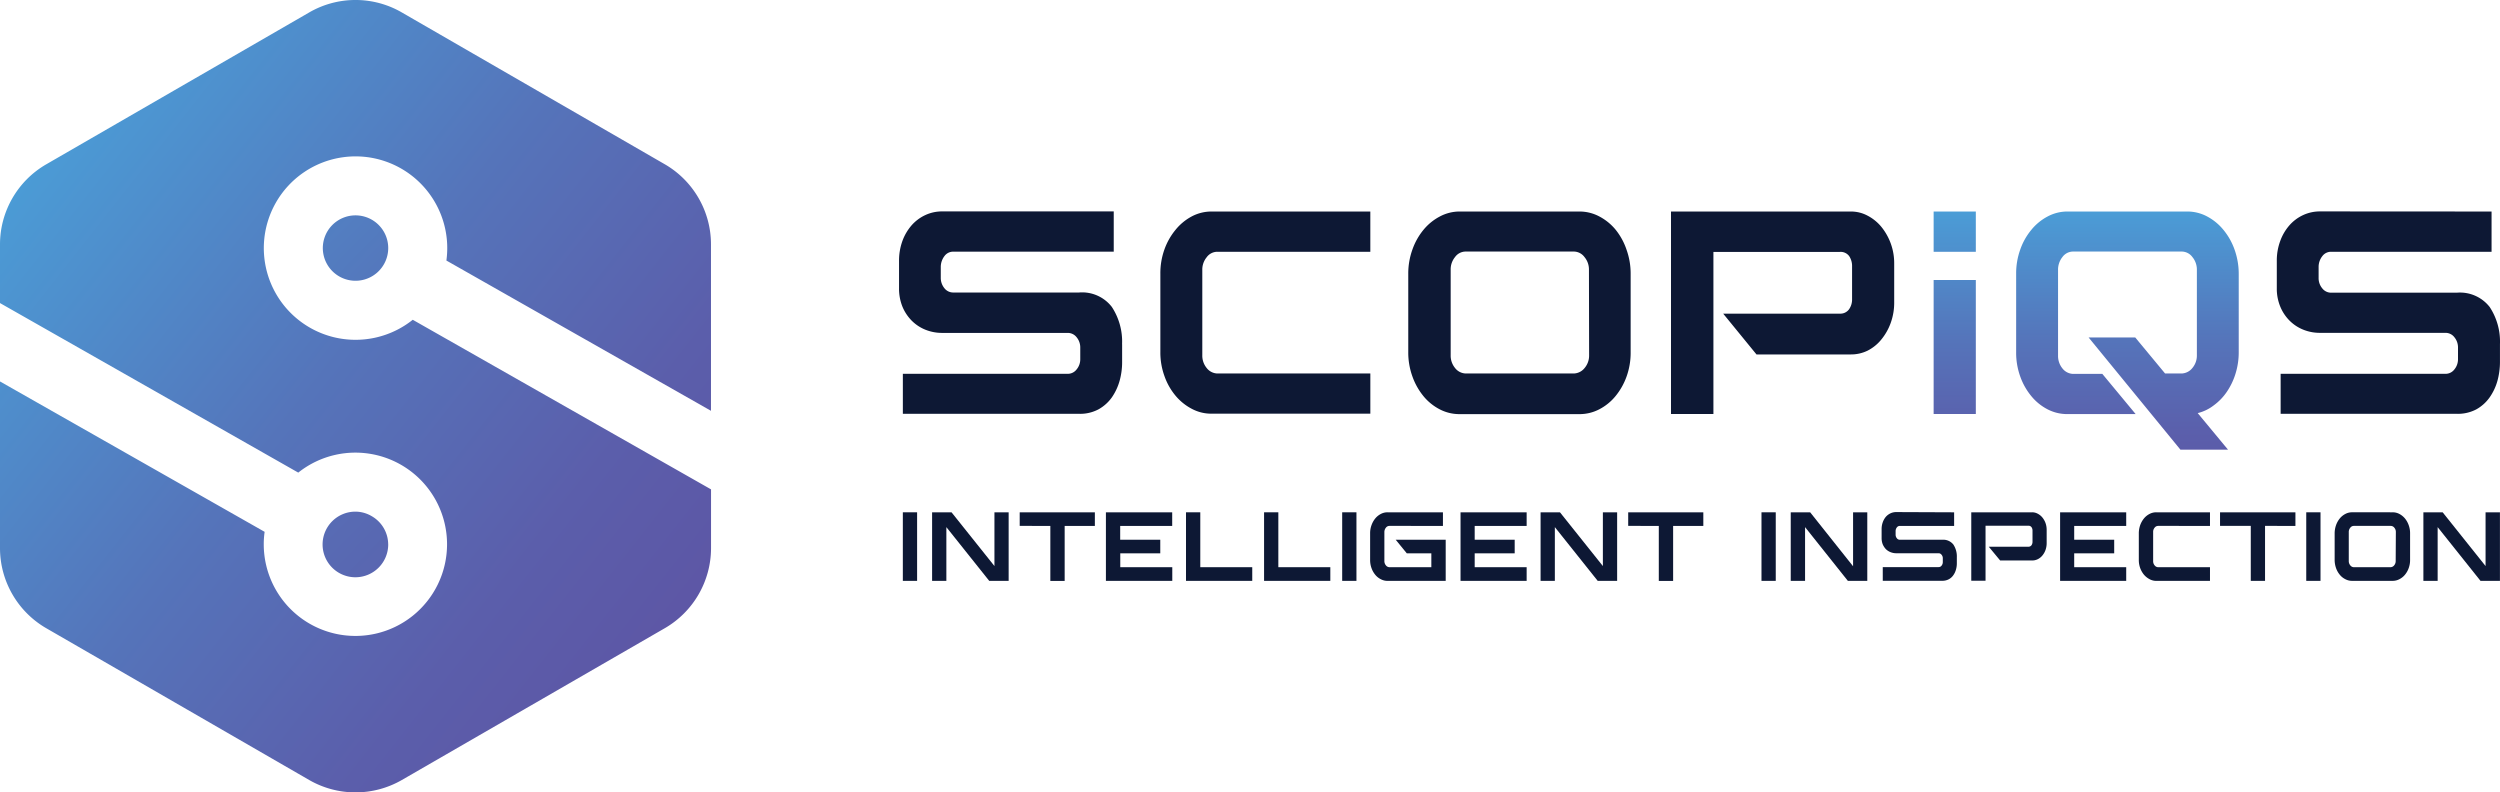 <svg xmlns="http://www.w3.org/2000/svg" xmlns:xlink="http://www.w3.org/1999/xlink" width="200" height="63.389" viewBox="0 0 200 63.389"><defs><linearGradient id="a" x1="0.5" y1="-0.016" x2="0.5" y2="1.412" gradientUnits="objectBoundingBox"><stop offset="0" stop-color="#4a9ed7"/><stop offset="0.06" stop-color="#4c98d3"/><stop offset="0.46" stop-color="#5574ba"/><stop offset="0.79" stop-color="#5b5eab"/><stop offset="1" stop-color="#5d56a5"/></linearGradient><linearGradient id="b" x1="0.5" y1="-0.013" x2="0.5" y2="1.2" xlink:href="#a"/><linearGradient id="c" x1="0.077" y1="0.131" x2="0.914" y2="0.861" xlink:href="#a"/><linearGradient id="d" x1="-5.209" y1="-5.066" x2="3.856" y2="3.769" xlink:href="#a"/><linearGradient id="e" x1="-2.965" y1="-2.867" x2="6.13" y2="5.969" xlink:href="#a"/></defs><g transform="translate(0 0)"><g transform="translate(0 0)"><path d="M348.31,38.1v3.22h3.375V38.1Zm0,5.476V54.3h3.375V43.576Z" transform="translate(-193.619 -21.178)" fill="url(#a)"/><path d="M380.65,41.164a5.187,5.187,0,0,0-.888-1.586,4.237,4.237,0,0,0-1.306-1.079,3.357,3.357,0,0,0-1.594-.4h-9.593a3.357,3.357,0,0,0-1.586.4,4.218,4.218,0,0,0-1.3,1.07,5.1,5.1,0,0,0-.888,1.585,5.639,5.639,0,0,0-.324,1.923v6.28a5.617,5.617,0,0,0,.324,1.932,5.152,5.152,0,0,0,.888,1.577,4.112,4.112,0,0,0,1.3,1.057,3.4,3.4,0,0,0,1.585.382h5.463l-2.665-3.215h-2.349a1.128,1.128,0,0,1-.848-.444,1.581,1.581,0,0,1-.346-1.013V42.781a1.617,1.617,0,0,1,.346-1.035,1.057,1.057,0,0,1,.848-.444h8.7a1.075,1.075,0,0,1,.857.444,1.572,1.572,0,0,1,.355,1.035V49.6a1.541,1.541,0,0,1-.355,1.013,1.146,1.146,0,0,1-.857.444h-1.332L372.7,48.177h-3.731l7.346,8.976h3.806l-2.425-2.927a3.415,3.415,0,0,0,1.292-.626,4.383,4.383,0,0,0,1.048-1.093,5.382,5.382,0,0,0,.688-1.448,5.711,5.711,0,0,0,.253-1.71V43.074A5.774,5.774,0,0,0,380.65,41.164Z" transform="translate(-201.879 -21.178)" fill="url(#b)"/><path d="M179.789,48.7V50.12a5.569,5.569,0,0,1-.2,1.506,4.441,4.441,0,0,1-.622,1.332,3.237,3.237,0,0,1-1.066.955,3.144,3.144,0,0,1-1.554.36h-14.1v-3.2h13.2a.888.888,0,0,0,.7-.351,1.266,1.266,0,0,0,.293-.844v-.888a1.275,1.275,0,0,0-.293-.844.888.888,0,0,0-.7-.346H165.377a3.588,3.588,0,0,1-1.332-.258,3.278,3.278,0,0,1-1.1-.733,3.5,3.5,0,0,1-.737-1.124,3.846,3.846,0,0,1-.266-1.466V42.042a4.606,4.606,0,0,1,.266-1.586,4,4,0,0,1,.737-1.261,3.331,3.331,0,0,1,1.1-.822,3.158,3.158,0,0,1,1.332-.293h13.741V41.3H166.274a.857.857,0,0,0-.693.346,1.439,1.439,0,0,0-.3.844v.888a1.3,1.3,0,0,0,.289.844.888.888,0,0,0,.7.346h10.068a3,3,0,0,1,2.625,1.15,5.036,5.036,0,0,1,.822,2.984Z" transform="translate(-90.019 -21.167)" fill="#0d1834"/><path d="M225.816,38.1v3.22H213.568a1.053,1.053,0,0,0-.848.444,1.554,1.554,0,0,0-.346,1.013V49.6a1.554,1.554,0,0,0,.346,1.013,1.119,1.119,0,0,0,.848.444h12.249v3.215H213.1a3.287,3.287,0,0,1-1.554-.382,4.264,4.264,0,0,1-1.306-1.048,5.019,5.019,0,0,1-.888-1.563,5.521,5.521,0,0,1-.333-1.932V43.074a5.645,5.645,0,0,1,.324-1.936,5.214,5.214,0,0,1,.888-1.572,4.237,4.237,0,0,1,1.283-1.066,3.358,3.358,0,0,1,1.586-.4Z" transform="translate(-116.19 -21.178)" fill="#0d1834"/><path d="M267.38,38.1a3.358,3.358,0,0,1,1.586.4,4.237,4.237,0,0,1,1.306,1.07,5.178,5.178,0,0,1,.866,1.6,5.657,5.657,0,0,1,.324,1.923v6.267a5.618,5.618,0,0,1-.324,1.932,5.236,5.236,0,0,1-.888,1.577,4.13,4.13,0,0,1-1.306,1.057,3.4,3.4,0,0,1-1.586.382h-9.58a3.4,3.4,0,0,1-1.586-.382,4.13,4.13,0,0,1-1.306-1.057A5.236,5.236,0,0,1,254,51.286a5.623,5.623,0,0,1-.329-1.932v-6.28A5.663,5.663,0,0,1,254,41.151a5.178,5.178,0,0,1,.888-1.586,4.237,4.237,0,0,1,1.306-1.066,3.358,3.358,0,0,1,1.586-.4Zm.746,4.659a1.541,1.541,0,0,0-.355-1.013,1.075,1.075,0,0,0-.857-.444h-8.656a1.053,1.053,0,0,0-.848.444,1.554,1.554,0,0,0-.346,1.013V49.6a1.554,1.554,0,0,0,.346,1.013,1.119,1.119,0,0,0,.848.444h8.669a1.146,1.146,0,0,0,.857-.444,1.541,1.541,0,0,0,.355-1.013Z" transform="translate(-141.01 -21.178)" fill="#0d1834"/><path d="M315.389,38.1a2.8,2.8,0,0,1,1.332.329,3.553,3.553,0,0,1,1.1.888,4.605,4.605,0,0,1,1.035,2.94v3.082a4.778,4.778,0,0,1-.28,1.674,4.467,4.467,0,0,1-.755,1.332,3.38,3.38,0,0,1-1.1.888,3,3,0,0,1-1.332.3h-7.55l-2.665-3.264H314.5a.857.857,0,0,0,.737-.338,1.363,1.363,0,0,0,.249-.83V42.5a1.43,1.43,0,0,0-.231-.831.848.848,0,0,0-.755-.338H304.393V54.3H301V38.1Z" transform="translate(-167.32 -21.178)" fill="#0d1834"/><path d="M427.308,38.089v3.22H414.46a.857.857,0,0,0-.688.346,1.381,1.381,0,0,0-.3.844v.888a1.266,1.266,0,0,0,.289.844.888.888,0,0,0,.7.351h10.068a3.013,3.013,0,0,1,2.629,1.146,5.037,5.037,0,0,1,.822,2.976V50.12a5.773,5.773,0,0,1-.2,1.506,4.324,4.324,0,0,1-.626,1.332,3.22,3.22,0,0,1-1.061.955,3.157,3.157,0,0,1-1.559.36h-14.1v-3.2h13.2a.888.888,0,0,0,.7-.351,1.279,1.279,0,0,0,.289-.844v-.888a1.279,1.279,0,0,0-.289-.844.888.888,0,0,0-.7-.351H413.567a3.522,3.522,0,0,1-1.332-.258,3.26,3.26,0,0,1-1.1-.733,3.429,3.429,0,0,1-.737-1.124,3.766,3.766,0,0,1-.271-1.466V42.042a4.5,4.5,0,0,1,.271-1.586,3.935,3.935,0,0,1,.737-1.261,3.313,3.313,0,0,1,1.1-.822,3.18,3.18,0,0,1,1.332-.293Z" transform="translate(-227.983 -21.167)" fill="#0d1834"/><path d="M163.771,92.28v5.485H162.63V92.28Z" transform="translate(-90.403 -51.296)" fill="#0d1834"/><path d="M174.024,92.28v5.485H172.47l-3.429-4.3v4.3H167.9V92.28h1.554l3.433,4.3v-4.3Z" transform="translate(-93.332 -51.296)" fill="#0d1834"/><path d="M189.693,92.28v1.088h-2.416v4.4h-1.146v-4.4H183.68V92.28Z" transform="translate(-102.104 -51.296)" fill="#0d1834"/><path d="M204.513,92.28v1.088h-4.161v1.106h3.207v1.088h-3.2v1.11h4.161v1.093H199.21V92.28Z" transform="translate(-110.737 -51.296)" fill="#0d1834"/><path d="M214.776,92.28v4.392h4.157v1.093h-5.3V92.28Z" transform="translate(-118.753 -51.296)" fill="#0d1834"/><path d="M228.841,92.28v4.392H233v1.093h-5.3V92.28Z" transform="translate(-126.574 -51.296)" fill="#0d1834"/><path d="M242.911,92.28v5.485H241.77V92.28Z" transform="translate(-134.395 -51.296)" fill="#0d1834"/><path d="M252.621,92.28v1.088H248.34a.351.351,0,0,0-.284.147.551.551,0,0,0-.12.351v2.314a.52.52,0,0,0,.12.342.369.369,0,0,0,.284.151h3.353v-1.11H249.73l-.888-1.088h4v3.291h-4.654a1.133,1.133,0,0,1-.537-.133,1.332,1.332,0,0,1-.444-.355,1.736,1.736,0,0,1-.3-.533,1.875,1.875,0,0,1-.111-.657V93.963a1.866,1.866,0,0,1,.111-.653,1.812,1.812,0,0,1,.3-.537,1.426,1.426,0,0,1,.444-.36,1.132,1.132,0,0,1,.537-.133Z" transform="translate(-137.186 -51.296)" fill="#0d1834"/><path d="M268.379,92.28v1.088h-4.157v1.106h3.2v1.088h-3.2v1.11h4.157v1.093H263.09V92.28Z" transform="translate(-146.247 -51.296)" fill="#0d1834"/><path d="M283.634,92.28v5.485H282.08l-3.429-4.3v4.3H277.51V92.28h1.55l3.433,4.3v-4.3Z" transform="translate(-154.263 -51.296)" fill="#0d1834"/><path d="M299.3,92.28v1.088h-2.416v4.4h-1.146v-4.4H293.29V92.28Z" transform="translate(-163.034 -51.296)" fill="#0d1834"/><path d="M318.441,92.28v5.485H317.3V92.28Z" transform="translate(-176.381 -51.296)" fill="#0d1834"/><path d="M328.694,92.28v5.485H327.14l-3.424-4.3v4.3H322.57V92.28h1.554l3.433,4.317V92.28Z" transform="translate(-179.311 -51.296)" fill="#0d1834"/><path d="M344.746,92.258v1.088H340.4a.289.289,0,0,0-.235.12.471.471,0,0,0-.1.284v.3a.444.444,0,0,0,.1.284.289.289,0,0,0,.235.12H343.8a1.026,1.026,0,0,1,.888.386,1.728,1.728,0,0,1,.275,1.013v.48a1.775,1.775,0,0,1-.071.511,1.412,1.412,0,0,1-.209.444,1.008,1.008,0,0,1-.36.324,1.079,1.079,0,0,1-.529.124h-4.757V96.641h4.468a.284.284,0,0,0,.235-.115.444.444,0,0,0,.1-.289v-.3a.417.417,0,0,0-.1-.284.289.289,0,0,0-.235-.12H340.1a1.217,1.217,0,0,1-.444-.089,1.11,1.11,0,0,1-.373-.244,1.333,1.333,0,0,1-.249-.382,1.359,1.359,0,0,1-.089-.5V93.6a1.6,1.6,0,0,1,.089-.537,1.439,1.439,0,0,1,.249-.444,1.146,1.146,0,0,1,.373-.28,1.07,1.07,0,0,1,.444-.1Z" transform="translate(-188.416 -51.273)" fill="#0d1834"/><path d="M359.958,92.28a.928.928,0,0,1,.444.111,1.2,1.2,0,0,1,.373.3,1.528,1.528,0,0,1,.253.444,1.6,1.6,0,0,1,.093.546v1.048a1.643,1.643,0,0,1-.093.568,1.447,1.447,0,0,1-.253.444,1.115,1.115,0,0,1-.373.293.973.973,0,0,1-.444.1H357.4l-.91-1.1h3.162a.3.3,0,0,0,.253-.115.48.48,0,0,0,.084-.284V93.75a.475.475,0,0,0-.08-.28.293.293,0,0,0-.258-.115h-3.42v4.4H355.09V92.28Z" transform="translate(-197.388 -51.296)" fill="#0d1834"/><path d="M376.379,92.28v1.088h-4.161v1.106h3.2v1.088h-3.2v1.11h4.161v1.093H371.09V92.28Z" transform="translate(-206.282 -51.296)" fill="#0d1834"/><path d="M390.958,92.28v1.088H386.81a.351.351,0,0,0-.284.147.506.506,0,0,0-.115.342v2.323a.515.515,0,0,0,.115.342.369.369,0,0,0,.284.151h4.148v1.093h-4.3a1.111,1.111,0,0,1-.529-.133,1.505,1.505,0,0,1-.444-.351,1.776,1.776,0,0,1-.306-.528,1.874,1.874,0,0,1-.115-.657V93.963a1.98,1.98,0,0,1,.111-.657,1.842,1.842,0,0,1,.3-.533,1.426,1.426,0,0,1,.444-.36,1.132,1.132,0,0,1,.537-.133Z" transform="translate(-214.159 -51.296)" fill="#0d1834"/><path d="M405.931,92.28v1.088H403.5v4.4h-1.141v-4.4H399.9V92.28Z" transform="translate(-222.297 -51.296)" fill="#0d1834"/><path d="M416.571,92.28v5.485H415.43V92.28Z" transform="translate(-230.93 -51.296)" fill="#0d1834"/><path d="M425.185,92.28a1.146,1.146,0,0,1,.537.133,1.479,1.479,0,0,1,.444.36,1.8,1.8,0,0,1,.3.537,1.865,1.865,0,0,1,.111.653v2.123a1.874,1.874,0,0,1-.111.657,1.724,1.724,0,0,1-.3.533,1.4,1.4,0,0,1-.444.355,1.146,1.146,0,0,1-.537.133h-3.251a1.132,1.132,0,0,1-.537-.133,1.333,1.333,0,0,1-.444-.355,1.737,1.737,0,0,1-.3-.533,1.98,1.98,0,0,1-.111-.657V93.963a1.976,1.976,0,0,1,.111-.653,1.812,1.812,0,0,1,.3-.538,1.426,1.426,0,0,1,.444-.36,1.133,1.133,0,0,1,.537-.133Zm.253,1.577a.511.511,0,0,0-.12-.342.364.364,0,0,0-.293-.147h-2.949a.351.351,0,0,0-.284.147.511.511,0,0,0-.12.342v2.323a.52.52,0,0,0,.12.342.369.369,0,0,0,.284.151h2.936a.382.382,0,0,0,.293-.151.52.52,0,0,0,.12-.342Z" transform="translate(-233.77 -51.296)" fill="#0d1834"/><path d="M442.654,92.28v5.485H441.1l-3.429-4.3v4.3H436.53V92.28h1.541l3.433,4.3v-4.3Z" transform="translate(-242.659 -51.296)" fill="#0d1834"/><path d="M35.712,20.841A7.337,7.337,0,1,0,33.02,25.58L56.883,39.148v4.69a7.412,7.412,0,0,1-3.7,6.417L32.145,62.4a7.43,7.43,0,0,1-7.408,0L3.7,50.255A7.412,7.412,0,0,1,0,43.838V30.514L21.171,42.545a6.786,6.786,0,0,0-.071,1,7.332,7.332,0,1,0,2.762-5.738L0,24.243v-4.7a7.408,7.408,0,0,1,3.7-6.4L24.737.993a7.386,7.386,0,0,1,7.408,0L53.179,13.136a7.408,7.408,0,0,1,3.7,6.4V32.863Z" transform="translate(0 0.002)" fill="url(#c)"/><path d="M63.359,94.776a2.625,2.625,0,1,1-2.634-2.616,2.585,2.585,0,0,1,1.332.373,2.616,2.616,0,0,1,1.3,2.243Z" transform="translate(-32.302 -51.229)" fill="url(#d)"/><path d="M63.382,41.406a2.616,2.616,0,1,1-1.355-2.292A2.616,2.616,0,0,1,63.382,41.406Z" transform="translate(-32.324 -21.561)" fill="url(#e)"/></g></g></svg>